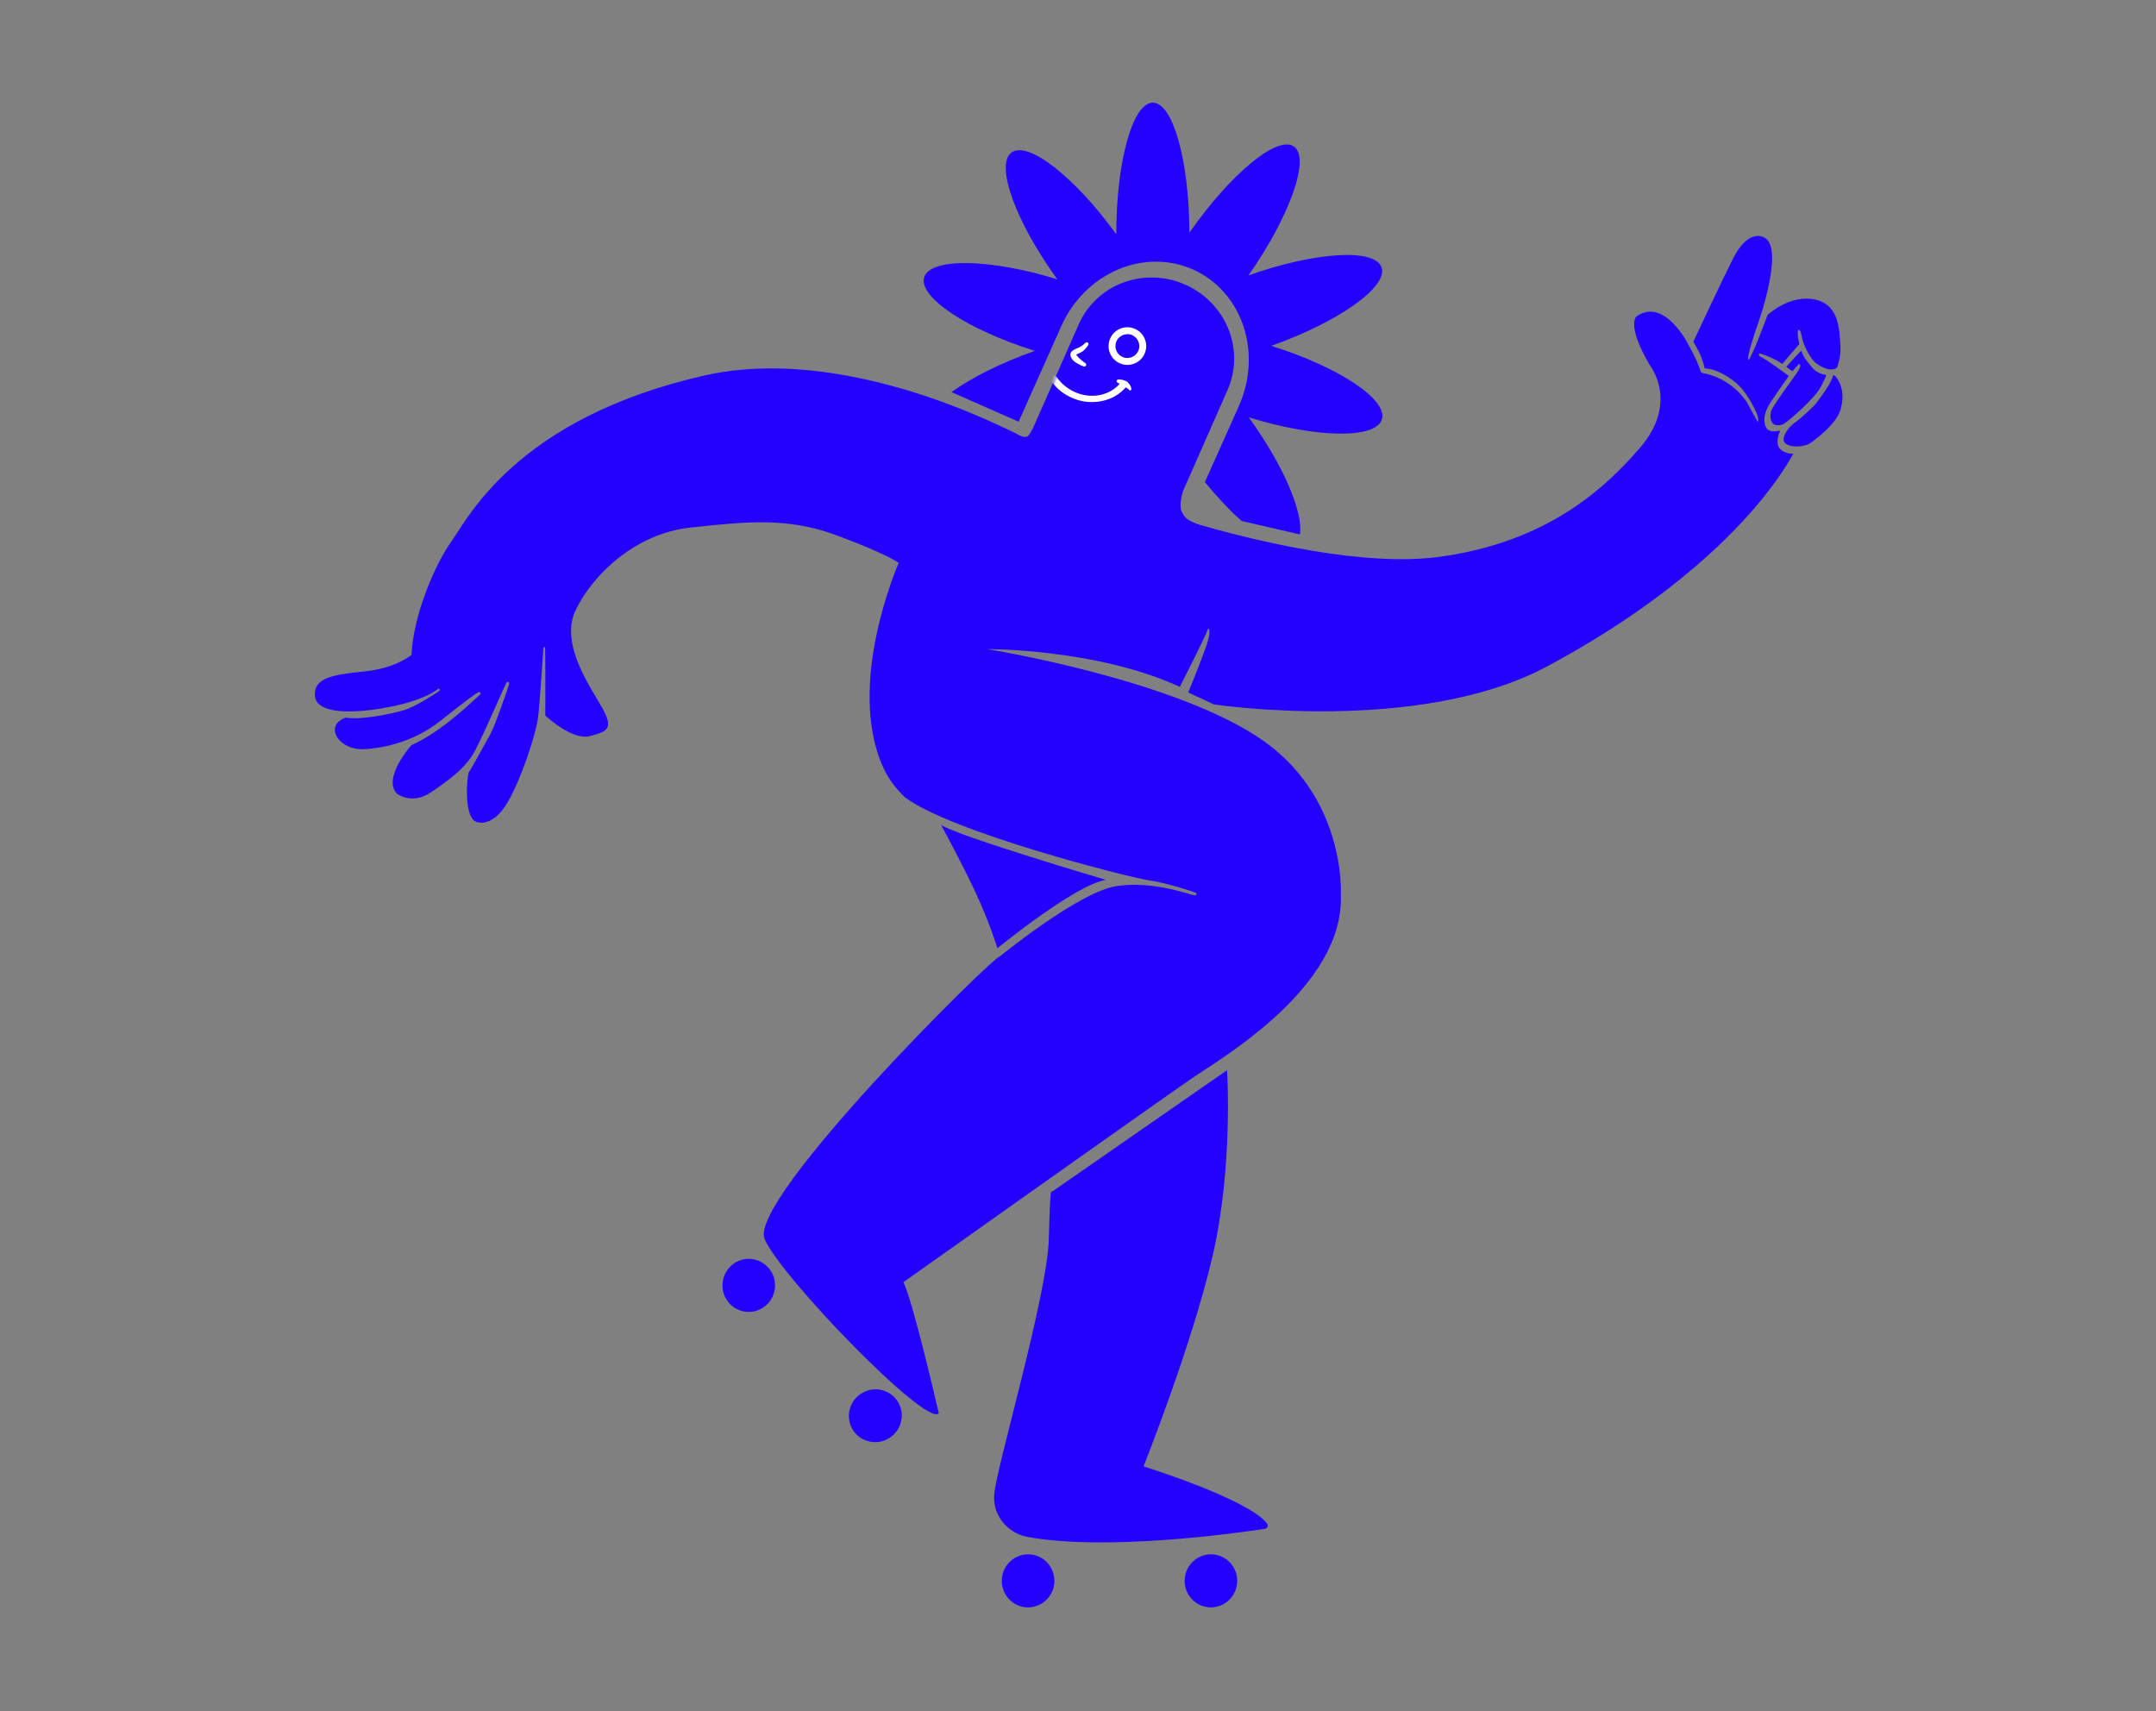 <svg width="630" height="500" viewBox="0 0 630 500" fill="none" xmlns="http://www.w3.org/2000/svg">
<rect x="0" y="0" width="630" height="500" fill="#808080" stroke="none"/>
<path fill-rule="evenodd" clip-rule="evenodd" d="M346.331 153.755C344.529 165.493 341.046 173.48 337.053 173.553C332.864 173.65 329.211 165.03 327.434 152.416L343.652 159.721L346.331 153.731V153.755ZM316.768 147.619C307.685 157.724 299.235 163.277 295.704 160.72C292.514 158.431 294.121 150.127 299.162 139.68L316.768 147.619ZM362.744 152.172C359.334 149.153 355.706 145.305 352.078 140.873L362.013 118.64C365.349 111.164 365.812 102.763 363.328 95.287C360.82 87.811 355.56 81.869 348.668 78.777C341.777 75.684 333.863 75.684 326.63 78.777C319.398 81.869 313.456 87.811 310.12 95.287L297.652 123.218L278.025 114.574C283.869 110.385 292.465 106.026 302.4 102.52C282.749 96.407 268.26 86.788 270.062 81.017C271.864 75.246 289.299 75.538 308.951 81.626C296.775 64.823 290.76 48.216 295.533 44.587C300.282 40.959 314.04 51.649 326.192 68.452C326.168 47.363 330.916 30.122 336.809 30.001C342.702 29.879 347.499 46.901 347.548 67.989C359.651 50.675 373.361 39.4 378.134 42.834C382.907 46.267 376.94 63.119 364.838 80.457C384.465 73.517 401.901 72.494 403.727 78.192C405.554 83.866 391.113 94.118 371.461 101.058C391.113 107.171 405.602 116.789 403.8 122.561C401.998 128.332 384.562 128.04 364.911 121.952C375.041 135.954 380.91 149.81 379.838 156.166L362.768 152.221L362.744 152.172Z" fill="#2400FF"/>
<path fill-rule="evenodd" clip-rule="evenodd" d="M521.954 107.195C523.269 105.709 525.558 103.152 526.386 102.47C526.995 104.419 527.896 105.466 529.722 107.609C530.72 108.778 532.303 109.362 533.667 109.605C533.472 110.166 532.985 111.286 531.938 113.258C530.282 116.375 522.417 123.315 521.102 123.924C519.835 124.509 518.326 124.314 517.863 123.535C517.4 122.755 517.084 121.635 517.595 120.004C518.106 118.372 524.706 109.654 525.509 108.266C526.313 106.902 526.118 106.61 525.826 106.391C525.655 106.245 524.584 107.487 523.78 108.461C523.391 108.217 522.709 107.779 521.93 107.17M535.591 109.776C535.834 109.776 536.005 109.727 536.102 109.703C536.443 110.044 539.658 113.429 537.831 119.614C536.76 123.267 532.571 126.895 529.089 129.403C528.651 129.72 528.164 129.939 527.652 130.085C524.633 130.913 521.93 130.329 521.321 129.038C520.956 128.283 521.321 127.236 521.881 126.311C522.514 125.215 523.366 124.289 524.389 123.559C526.556 122.049 529.138 119.419 529.868 118.762C530.72 117.982 533.813 113.599 534.544 112.26C535.274 110.92 535.469 110.239 535.469 110.239L535.566 109.752L535.591 109.776ZM275.005 241.079C275.005 241.079 281.117 252.257 285.135 260.926C289.153 269.595 291.467 277.071 291.467 277.071C291.467 277.071 314.089 258.564 323.172 257.103C323.172 257.103 280.362 244.464 275.005 241.079ZM522.758 109.776C522.027 110.799 517.376 117.301 516.548 118.981C515.647 120.807 515.087 123.218 516.11 124.996C516.962 126.481 519.3 126.018 520.03 125.848C520.079 125.848 520.103 125.848 520.128 125.872C520.152 125.897 520.152 125.945 520.128 125.994C519.811 126.725 518.861 129.306 519.884 130.84C521.077 132.642 524.024 132.593 524.024 132.593C524.024 132.593 524.024 132.593 524.048 132.618C524.024 132.618 523.999 132.642 523.999 132.642C513.577 151.222 489.274 174.916 451.822 194.86C414.369 214.804 354.756 205.843 354.756 205.843L347.207 202.336C347.207 202.336 350.251 194.982 352.272 189.381C354.269 183.78 353.027 183.658 353.027 183.658C352.029 186.556 344.748 200.705 344.748 200.705C320.64 189.552 288.471 189.673 288.471 189.673C288.471 189.673 340.705 198.026 367.127 215.072C393.548 232.118 391.795 261.34 391.795 261.34C392.988 288.297 356.826 309.264 348.62 314.865C340.413 320.465 263.974 374.672 263.974 374.672C266.701 379.859 274.323 412.977 274.323 412.977C270.792 417.165 228.226 373.162 223.428 362.082C218.461 350.588 289.64 279.969 292.173 279.457C292.173 279.457 315.015 260.828 325.973 258.978C336.054 257.273 346.672 261.072 348.961 261.608C349.204 261.656 349.448 261.559 349.594 261.34C349.642 261.267 349.667 261.145 349.618 261.048C349.594 260.95 349.496 260.877 349.423 260.853C347.743 260.268 340.973 258.004 335.786 257.249C329.869 256.396 277.927 243.174 264.388 232.946C261.928 230.535 259.81 228.003 258.105 224.301C246.952 199.852 262.61 164.494 262.61 164.494L262.464 164.372C262.464 164.372 258.884 161.766 244.493 156.433C230.101 151.1 218.242 152.391 201.853 154.144C185.464 155.898 173.143 168.098 168.248 178.204C163.353 188.285 172.85 201.118 176.065 207.012C179.279 212.905 177.575 213.733 172.363 215.096C167.152 216.46 159.335 209.081 159.335 209.081C159.335 209.081 159.384 189.892 159.287 189.357C159.189 188.821 158.775 189.308 158.775 189.308C158.775 189.308 157.777 205.599 157.168 210.007C156.559 214.414 152.59 227.053 148.377 234.358C144.164 241.688 139.781 240.3 139.781 240.3C135.179 239.935 136.518 226.249 137.005 225.64C137.492 225.056 141.948 216.898 143.312 214.463C144.676 212.028 148.377 201.167 148.669 200.217C148.961 199.268 148.45 199.122 148.085 199.365C147.695 199.609 140.39 217.044 137.979 220.795C135.568 224.545 131.575 227.735 125.925 231.534C120.275 235.332 115.965 231.899 115.965 231.899C111.631 227.321 120.227 217.726 120.227 217.726C129.188 213.83 138.977 204.065 139.854 203.335C140.731 202.604 140.512 202.336 140.024 202.239C139.537 202.141 136.42 204.576 128.311 210.932C120.202 217.288 110.608 218.773 106.152 218.919C101.695 219.066 98.14 216.411 97.872 213.538C97.604 210.664 101.038 209.69 101.038 209.69C105.494 210.494 114.967 208.497 118.254 207.45C121.566 206.403 127.045 202.774 128.044 202.141C129.042 201.508 128.165 201.192 128.165 201.192C123.076 205.234 111.85 207.231 105.859 207.718C99.844 208.205 92.174 207.888 92.003 203.091C91.857 198.294 96.581 197.174 106.249 196.224C115.916 195.274 120.251 191.329 120.251 191.329C120.762 179.689 127.094 164.932 131.891 158.235C136.664 151.539 150.885 122.244 205.725 109.752C234.338 103.225 268.065 112.942 293.512 125.044C293.512 125.044 295.533 125.945 297.311 126.895C297.676 127.065 298.042 127.26 298.407 127.455C299.284 127.772 300.111 127.772 300.477 127.309C301.012 126.627 301.475 125.848 301.865 125.069L302.839 122.828C303.034 122.317 303.204 122.025 303.204 122.025L315.234 94.727C317.718 89.126 322.369 84.743 328.189 82.575C334.009 80.408 340.535 80.603 346.306 83.16C352.078 85.692 356.631 90.368 358.945 96.139C361.282 101.91 361.185 108.29 358.726 113.916L345.673 143.527C345.551 143.941 344.383 147.691 345.357 149.639C345.673 150.321 346.233 151.198 347.061 151.758C348.279 152.586 349.837 153.122 350.617 153.365C367.857 158.308 398.565 165.638 420.384 162.74C452.284 158.503 469.306 142.358 479.241 130.816C490.687 117.52 482.163 106.854 482.163 106.854C475.004 94.678 478.243 92.413 478.243 92.413C486.352 86.837 493.219 100.401 493.365 100.717V100.766C493.365 100.766 495.8 104.808 496.872 108.339C496.994 108.729 497.31 108.997 497.7 109.045C499.697 109.386 505.882 110.92 510.436 117.471C510.436 117.471 513.236 122.731 513.577 123.194C513.918 123.632 513.747 122.171 513.626 121.659C513.504 121.172 511.361 115.839 508 112.552C505.663 110.263 502.424 108.583 500.33 107.998C499.404 107.73 498.114 107.633 498.114 107.633C497.481 104.638 496.214 102.154 494.802 99.865C495.533 98.282 502.57 83.257 506.418 75.538C510.484 67.404 514.673 69.085 514.673 69.085C522.149 70.57 514.015 93.753 513.577 94.921C513.114 96.09 510.095 105.222 510.923 105.1C511.726 105.003 516.499 92.048 516.499 92.048C516.499 92.048 522.855 85.96 530.331 87.519C537.807 89.077 537.466 97.21 537.782 101.107C537.953 103.225 537.417 105.612 536.857 107.341C535.323 108.778 532.571 107.536 530.72 106.172C528.724 104.686 526.776 100.254 526.483 98.355C526.191 96.48 525.68 96.383 525.68 96.383C525.266 96.358 525.266 97.235 525.314 97.868C525.363 98.282 525.485 99.28 525.777 100.522L520.785 106.367C519.032 104.954 514.575 103.225 514.137 103.323C513.942 103.371 513.918 103.518 513.942 103.688C513.991 103.907 514.161 104.102 514.381 104.199C516.085 104.979 521.248 108.802 522.684 109.849M307.295 348.299L358.555 312.722C358.555 312.722 360.406 340.872 354.318 367.05C348.23 393.228 334.155 428.489 334.155 428.489C334.155 428.489 364.619 437.962 370.244 445.17C370.463 445.437 370.512 445.803 370.39 446.119C370.268 446.436 369.976 446.679 369.635 446.728C361.891 447.921 323.367 453.376 300.185 449.09C296.654 448.433 293.61 446.241 291.881 443.1C290.907 441.346 290.298 439.155 290.541 436.476C291.296 428.197 306.078 378.349 306.467 362.033C306.881 345.718 307.271 348.25 307.271 348.25" fill="#2400FF"/>
<mask id="mask0_2114_1593" style="mask-type:luminance" maskUnits="userSpaceOnUse" x="92" y="68" width="447" height="383">
<path d="M506.493 75.465C502.621 83.16 495.608 98.209 494.877 99.792C496.265 102.056 497.531 104.54 498.189 107.56C498.189 107.56 499.48 107.657 500.405 107.925C502.499 108.51 505.738 110.19 508.076 112.479C511.46 115.766 513.579 121.099 513.701 121.586C513.823 122.122 513.993 123.583 513.652 123.12C513.311 122.658 510.511 117.398 510.511 117.398C505.981 110.847 499.772 109.313 497.775 108.972C497.385 108.923 497.069 108.631 496.947 108.266C495.875 104.735 493.44 100.693 493.44 100.693V100.62C493.294 100.303 486.403 86.739 478.318 92.316C478.318 92.316 475.079 94.605 482.239 106.756C482.239 106.756 490.762 117.422 479.316 130.718C469.381 142.261 452.359 158.381 420.459 162.643C398.664 165.541 367.957 158.211 350.692 153.268C349.888 153.024 348.354 152.488 347.136 151.66C346.308 151.1 345.748 150.224 345.432 149.542C344.482 147.569 345.627 143.819 345.748 143.43L358.801 113.818C361.285 108.217 361.358 101.813 359.02 96.041C356.682 90.27 352.128 85.619 346.382 83.062C340.61 80.53 334.108 80.31 328.264 82.478C322.444 84.645 317.768 89.028 315.309 94.629L303.279 121.927C303.279 121.927 303.133 122.219 302.914 122.731L301.916 124.971C301.526 125.75 301.063 126.554 300.528 127.211C300.162 127.674 299.31 127.699 298.458 127.358C298.092 127.187 297.727 126.992 297.362 126.797C295.584 125.848 293.563 124.947 293.563 124.947C268.116 112.844 234.389 103.152 205.776 109.654C150.936 122.146 136.739 151.441 131.942 158.138C127.169 164.835 120.838 179.616 120.302 191.232C120.302 191.232 115.967 195.177 106.3 196.126C96.632 197.076 91.908 198.196 92.054 202.993C92.2 207.791 99.895 208.107 105.91 207.62C111.925 207.133 123.127 205.136 128.24 201.094C128.24 201.094 129.117 201.411 128.119 202.068C127.12 202.701 121.641 206.33 118.329 207.377C115.018 208.424 105.569 210.421 101.113 209.617C101.113 209.617 97.679 210.591 97.947 213.465C98.215 216.338 101.77 218.968 106.227 218.846C110.683 218.725 120.277 217.215 128.387 210.859C136.496 204.503 139.613 202.068 140.1 202.165C140.587 202.263 140.806 202.531 139.929 203.261C139.053 203.992 129.263 213.757 120.302 217.653C120.302 217.653 111.706 227.272 116.04 231.826C116.04 231.826 120.326 235.259 126 231.46C131.65 227.662 135.643 224.471 138.054 220.721C140.465 216.971 147.77 199.56 148.16 199.292C148.55 199.049 149.061 199.195 148.769 200.144C148.477 201.094 144.775 211.955 143.411 214.39C142.048 216.825 137.616 224.983 137.104 225.567C136.617 226.152 135.278 239.837 139.88 240.227C139.88 240.227 144.288 241.615 148.477 234.285C152.689 226.955 156.659 214.317 157.267 209.934C157.876 205.526 158.875 189.235 158.875 189.235C158.875 189.235 159.289 188.748 159.386 189.284C159.483 189.819 159.435 209.008 159.435 209.008C159.435 209.008 167.252 216.387 172.463 215.023C177.674 213.659 179.379 212.856 176.164 206.938C172.95 201.045 163.453 188.212 168.347 178.131C173.242 168.049 185.564 155.825 201.953 154.071C218.341 152.318 230.2 151.052 244.592 156.36C258.984 161.693 262.563 164.299 262.563 164.299L262.71 164.421C262.71 164.421 247.052 199.779 258.205 224.228C259.885 227.929 262.028 230.462 264.487 232.873C278.027 243.1 329.968 256.323 335.886 257.176C341.048 257.93 347.818 260.195 349.523 260.78C349.62 260.804 349.693 260.877 349.718 260.974C349.742 261.072 349.718 261.169 349.693 261.267C349.572 261.486 349.304 261.583 349.06 261.535C346.771 260.999 336.129 257.2 326.072 258.905C315.114 260.755 292.272 279.384 292.272 279.384C289.715 279.896 218.56 350.515 223.504 362.009C228.301 373.113 270.867 417.092 274.398 412.904C274.398 412.904 266.776 379.81 264.049 374.599C264.049 374.599 340.464 320.392 348.67 314.791C356.901 309.19 393.039 288.224 391.846 261.267C391.846 261.267 393.599 232.02 367.178 214.999C340.756 197.953 288.522 189.6 288.522 189.6C288.522 189.6 320.691 189.478 344.799 200.631C344.799 200.631 352.104 186.459 353.078 183.585C353.078 183.585 354.32 183.731 352.323 189.308C350.326 194.909 347.258 202.263 347.258 202.263L354.807 205.77C354.807 205.77 414.42 214.731 451.872 194.787C489.325 174.843 513.628 151.149 524.05 132.569C524.05 132.569 524.05 132.569 524.099 132.544L524.075 132.52C524.075 132.52 521.128 132.544 519.935 130.767C518.912 129.233 519.862 126.676 520.178 125.921C520.178 125.872 520.178 125.848 520.178 125.799C520.154 125.775 520.105 125.75 520.081 125.775C519.375 125.945 517.013 126.408 516.16 124.922C515.138 123.169 515.698 120.734 516.599 118.908C517.427 117.227 522.078 110.725 522.808 109.703C521.372 108.631 516.209 104.832 514.504 104.053C514.285 103.956 514.115 103.785 514.066 103.542C514.042 103.371 514.066 103.225 514.261 103.176C514.699 103.079 519.156 104.808 520.909 106.22L525.901 100.376C525.633 99.134 525.487 98.16 525.438 97.722C525.39 97.089 525.414 96.212 525.804 96.236C525.804 96.236 526.315 96.334 526.607 98.209C526.899 100.084 528.823 104.516 530.844 106.026C532.695 107.389 535.447 108.631 536.981 107.195C537.517 105.466 538.077 103.103 537.906 100.961C537.565 97.064 537.906 88.931 530.43 87.372C522.954 85.814 516.599 91.902 516.599 91.902C516.599 91.902 511.826 104.832 511.022 104.954C510.219 105.052 513.238 95.944 513.676 94.775C514.139 93.606 522.248 70.424 514.772 68.938C514.772 68.938 514.407 68.792 513.798 68.792C512.337 68.792 509.391 69.62 506.493 75.391V75.465ZM521.956 107.195C522.711 107.803 523.393 108.242 523.807 108.485C524.61 107.511 525.682 106.269 525.852 106.415C526.144 106.634 526.339 106.927 525.536 108.29C524.732 109.654 518.133 118.396 517.621 120.028C517.11 121.659 517.451 122.78 517.889 123.559C518.352 124.338 519.862 124.533 521.128 123.948C522.443 123.364 530.309 116.424 531.964 113.282C533.012 111.31 533.474 110.165 533.693 109.63C532.33 109.386 530.723 108.802 529.748 107.633C527.922 105.49 527.021 104.418 526.412 102.495C525.584 103.176 523.295 105.733 521.98 107.219L521.956 107.195ZM535.593 109.776L535.495 110.263C535.495 110.263 535.301 110.945 534.57 112.284C533.84 113.623 530.747 118.007 529.895 118.762C529.14 119.443 526.558 122.049 524.415 123.583C523.393 124.314 522.516 125.239 521.907 126.335C521.372 127.26 521.006 128.283 521.347 129.062C521.956 130.353 524.659 130.913 527.679 130.109C528.19 129.963 528.677 129.744 529.115 129.427C532.598 126.919 536.786 123.291 537.857 119.638C539.66 113.453 536.469 110.068 536.129 109.727C536.031 109.751 535.861 109.8 535.617 109.8L535.593 109.776ZM285.137 260.926C289.155 269.595 291.469 277.071 291.469 277.071C291.469 277.071 314.091 258.564 323.174 257.103C323.174 257.103 280.364 244.464 275.007 241.079C275.007 241.079 281.119 252.257 285.137 260.926ZM307.297 348.299C307.297 348.299 306.908 345.766 306.494 362.082C306.08 378.397 291.323 428.221 290.568 436.525C290.324 439.203 290.957 441.395 291.907 443.148C293.636 446.29 296.68 448.481 300.187 449.139C323.345 453.425 361.893 447.946 369.637 446.752C369.978 446.704 370.27 446.46 370.392 446.143C370.514 445.827 370.465 445.462 370.246 445.194C364.621 437.961 334.157 428.513 334.157 428.513C334.157 428.513 348.232 393.252 354.32 367.074C360.408 340.896 358.557 312.746 358.557 312.746L307.297 348.323V348.299Z" fill="white"/>
</mask>
<g mask="url(#mask0_2114_1593)">
<path fill-rule="evenodd" clip-rule="evenodd" d="M326.68 111.847C326.68 111.847 327.07 112.114 327.654 112.48C327.849 112.601 328.044 112.748 328.263 112.869C328.433 112.967 328.604 113.04 328.774 113.137C328.945 113.235 329.115 113.283 329.286 113.405C329.505 113.551 329.7 113.649 329.87 113.843C329.943 114.038 330.187 114.136 330.382 114.038C330.576 113.965 330.674 113.722 330.576 113.527C330.479 112.918 330.162 112.407 329.748 111.92C329.578 111.725 329.383 111.554 329.188 111.433C328.896 111.262 328.58 111.14 328.287 111.067C327.484 110.848 326.875 110.897 326.875 110.897C326.607 110.848 326.364 110.994 326.291 111.262C326.242 111.53 326.388 111.773 326.656 111.847" fill="white"/>
<path fill-rule="evenodd" clip-rule="evenodd" d="M317.086 106.075C317.086 106.075 316.234 105.49 315.479 104.784C315.236 104.565 315.041 104.321 314.846 104.102C314.724 103.932 314.602 103.786 314.602 103.615C314.602 103.713 314.602 103.932 314.529 103.859C314.188 103.518 315.601 103.201 316.234 102.763C316.599 102.495 316.916 102.178 317.184 101.886C317.671 101.351 317.963 100.888 317.963 100.888C318.158 100.669 318.109 100.328 317.89 100.133C317.646 99.938 317.33 99.987 317.135 100.206C317.135 100.206 316.794 100.547 316.307 100.912C316.039 101.107 315.747 101.302 315.43 101.472C315.041 101.667 314.627 101.813 314.262 101.984C313.848 102.154 313.507 102.349 313.287 102.568C312.898 102.909 312.752 103.323 312.776 103.786C312.849 104.321 313.166 104.93 313.701 105.417C314.018 105.709 314.408 106.002 314.822 106.221C315.723 106.732 316.599 107.049 316.599 107.049C316.867 107.195 317.208 107.049 317.354 106.805C317.476 106.537 317.354 106.196 317.111 106.075" fill="white"/>
<path d="M329.433 97.65C328.069 97.65 326.779 98.453 326.219 99.768C325.464 101.546 326.292 103.591 328.069 104.346C328.922 104.711 329.871 104.711 330.748 104.346C331.6 104.005 332.282 103.323 332.647 102.471C333.013 101.619 333.013 100.669 332.647 99.793C332.306 98.94 331.625 98.258 330.772 97.893C330.334 97.698 329.871 97.625 329.409 97.625M329.433 106.635C328.702 106.635 327.972 106.489 327.29 106.197C324.49 105.004 323.199 101.789 324.368 98.989C325.537 96.188 328.775 94.874 331.576 96.067C332.94 96.627 333.962 97.698 334.522 99.062C335.082 100.426 335.058 101.911 334.498 103.275C333.938 104.614 332.867 105.686 331.503 106.221C330.845 106.489 330.139 106.635 329.433 106.635Z" fill="white"/>
<path fill-rule="evenodd" clip-rule="evenodd" d="M327.486 111.798C326 113.673 323.833 114.94 321.398 115.427C319.109 115.889 316.6 115.646 314.214 114.623C313.094 114.136 312.095 113.527 311.194 112.797C310.269 112.042 309.465 111.165 308.832 110.216C308.516 109.753 307.907 109.631 307.444 109.948C306.982 110.264 306.86 110.897 307.176 111.336C307.931 112.432 308.881 113.43 309.977 114.307C311.024 115.135 312.193 115.816 313.483 116.352C316.235 117.521 319.109 117.74 321.763 117.229C324.636 116.693 327.218 115.256 329.044 113.065C329.385 112.651 329.336 111.993 328.898 111.652C328.46 111.311 327.826 111.36 327.486 111.798Z" fill="white"/>
</g>
<path fill-rule="evenodd" clip-rule="evenodd" d="M300.405 454.179C304.642 454.179 308.1 457.637 308.1 461.923C308.1 466.209 304.667 469.667 300.429 469.691C296.192 469.715 292.734 466.233 292.734 461.947C292.734 457.661 296.168 454.203 300.405 454.179Z" fill="#2400FF"/>
<path fill-rule="evenodd" clip-rule="evenodd" d="M218.78 367.842C223.017 367.842 226.475 371.3 226.475 375.586C226.475 379.871 223.042 383.329 218.804 383.354C214.567 383.378 211.109 379.896 211.109 375.61C211.109 371.324 214.543 367.866 218.78 367.842Z" fill="#2400FF"/>
<path fill-rule="evenodd" clip-rule="evenodd" d="M353.831 454.179C358.068 454.179 361.526 457.637 361.526 461.923C361.526 466.209 358.092 469.667 353.855 469.691C349.618 469.691 346.16 466.233 346.16 461.947C346.16 457.661 349.594 454.203 353.831 454.179Z" fill="#2400FF"/>
<path fill-rule="evenodd" clip-rule="evenodd" d="M261.489 408.448C264.362 411.565 264.143 416.46 260.978 419.357C257.836 422.255 252.942 422.06 250.068 418.943C247.195 415.802 247.414 410.932 250.579 408.034C253.721 405.136 258.615 405.331 261.489 408.448Z" fill="#2400FF"/>
</svg>
